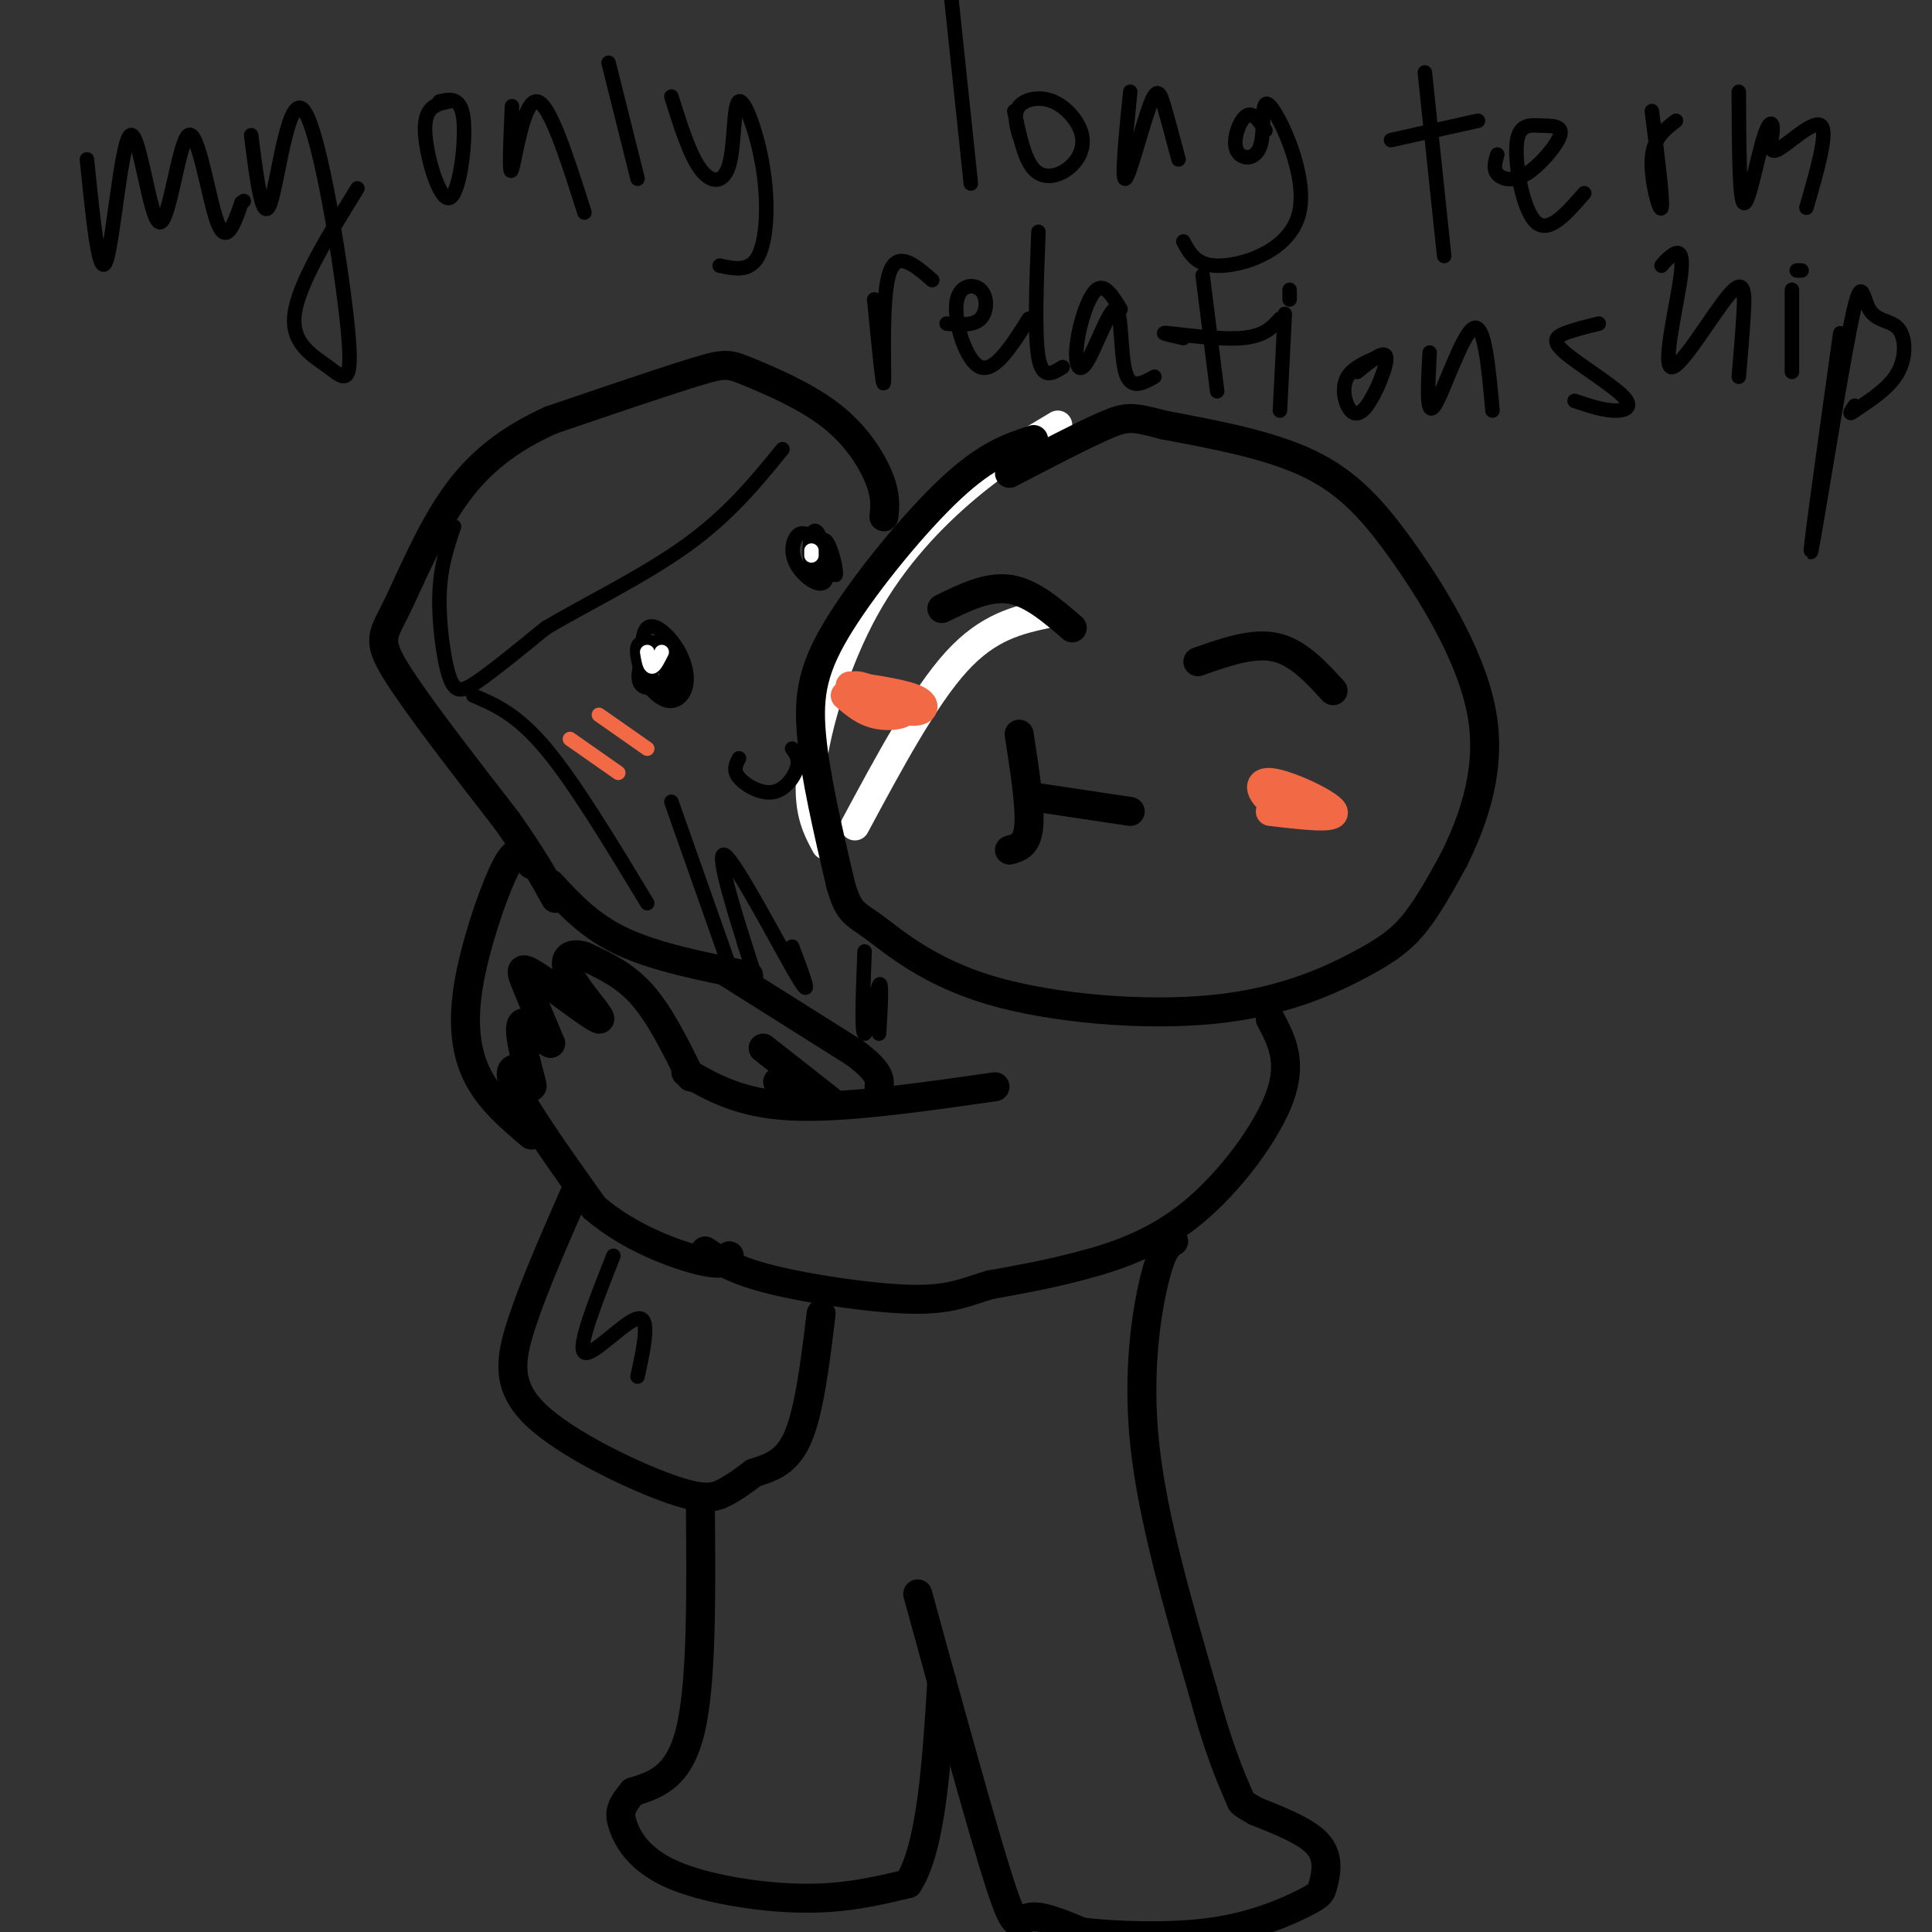 <svg viewBox='0 0 400 400' version='1.1' xmlns='http://www.w3.org/2000/svg' xmlns:xlink='http://www.w3.org/1999/xlink'><rect x="0" y="0" width="400" height="400" fill="#333333" stroke="none"/><g fill='none' stroke='rgb(255,255,255)' stroke-width='6' stroke-linecap='round' stroke-linejoin='round'><path d='M217,127c-6.167,1.333 -12.333,2.667 -19,10c-6.667,7.333 -13.833,20.667 -21,34'/><path d='M219,88c-6.000,3.554 -12.000,7.107 -19,13c-7.000,5.893 -15.000,14.125 -21,25c-6.000,10.875 -10.000,24.393 -11,33c-1.000,8.607 1.000,12.304 3,16'/></g>
<g fill='none' stroke='rgb(0,0,0)' stroke-width='6' stroke-linecap='round' stroke-linejoin='round'><path d='M214,91c-4.798,1.560 -9.595,3.119 -17,10c-7.405,6.881 -17.417,19.083 -23,28c-5.583,8.917 -6.738,14.548 -6,23c0.738,8.452 3.369,19.726 6,31'/><path d='M174,183c1.686,6.142 2.903,5.997 7,9c4.097,3.003 11.076,9.153 24,13c12.924,3.847 31.794,5.392 46,4c14.206,-1.392 23.748,-5.721 30,-9c6.252,-3.279 9.215,-5.508 12,-9c2.785,-3.492 5.393,-8.246 8,-13'/><path d='M301,178c3.343,-6.796 7.700,-17.285 6,-29c-1.700,-11.715 -9.458,-24.654 -16,-34c-6.542,-9.346 -11.869,-15.099 -20,-19c-8.131,-3.901 -19.065,-5.951 -30,-8'/><path d='M241,88c-6.444,-1.689 -7.556,-1.911 -12,0c-4.444,1.911 -12.222,5.956 -20,10'/><path d='M209,176c1.833,-0.500 3.667,-1.000 4,-5c0.333,-4.000 -0.833,-11.500 -2,-19'/><path d='M214,165c0.000,0.000 20.000,3.000 20,3'/><path d='M248,137c5.667,-2.000 11.333,-4.000 16,-3c4.667,1.000 8.333,5.000 12,9'/><path d='M195,126c4.750,-2.333 9.500,-4.667 14,-4c4.500,0.667 8.750,4.333 13,8'/><path d='M183,107c0.234,-2.166 0.469,-4.332 -1,-8c-1.469,-3.668 -4.641,-8.839 -10,-13c-5.359,-4.161 -12.904,-7.313 -17,-9c-4.096,-1.687 -4.742,-1.911 -11,0c-6.258,1.911 -18.129,5.955 -30,10'/><path d='M114,87c-8.517,3.885 -14.809,8.598 -20,16c-5.191,7.402 -9.282,17.493 -12,23c-2.718,5.507 -4.062,6.431 0,13c4.062,6.569 13.531,18.785 23,31'/><path d='M105,170c5.500,7.833 7.750,11.917 10,16'/><path d='M263,211c2.310,4.351 4.619,8.702 2,16c-2.619,7.298 -10.167,17.542 -18,24c-7.833,6.458 -15.952,9.131 -23,11c-7.048,1.869 -13.024,2.935 -19,4'/><path d='M205,266c-5.000,1.464 -8.000,3.125 -16,3c-8.000,-0.125 -21.000,-2.036 -29,-4c-8.000,-1.964 -11.000,-3.982 -14,-6'/><path d='M206,225c-15.667,2.250 -31.333,4.500 -42,4c-10.667,-0.500 -16.333,-3.750 -22,-7'/><path d='M143,223c-3.167,-6.417 -6.333,-12.833 -10,-17c-3.667,-4.167 -7.833,-6.083 -12,-8'/><path d='M121,198c-3.098,-1.022 -4.844,0.422 -3,4c1.844,3.578 7.278,9.289 6,9c-1.278,-0.289 -9.267,-6.578 -13,-9c-3.733,-2.422 -3.209,-0.978 -2,2c1.209,2.978 3.105,7.489 5,12'/><path d='M114,216c-0.721,0.193 -5.025,-5.324 -6,-4c-0.975,1.324 1.378,9.489 2,12c0.622,2.511 -0.486,-0.632 -2,-2c-1.514,-1.368 -3.432,-0.962 -1,4c2.432,4.962 9.216,14.481 16,24'/><path d='M123,250c7.111,6.222 16.889,9.778 22,11c5.111,1.222 5.556,0.111 6,-1'/><path d='M110,179c-0.603,-0.734 -1.206,-1.467 -2,-2c-0.794,-0.533 -1.780,-0.864 -4,4c-2.220,4.864 -5.675,14.925 -7,23c-1.325,8.075 -0.522,14.164 2,19c2.522,4.836 6.761,8.418 11,12'/><path d='M114,183c4.083,4.417 8.167,8.833 15,12c6.833,3.167 16.417,5.083 26,7'/><path d='M150,201c0.000,0.000 27.000,17.000 27,17'/><path d='M177,218c5.333,4.000 5.167,5.500 5,7'/><path d='M158,217c0.000,0.000 14.000,11.000 14,11'/><path d='M161,224c0.000,0.000 2.000,4.000 2,4'/><path d='M119,247c-4.257,9.700 -8.514,19.400 -11,27c-2.486,7.600 -3.203,13.099 3,19c6.203,5.901 19.324,12.204 27,15c7.676,2.796 9.907,2.085 12,1c2.093,-1.085 4.046,-2.542 6,-4'/><path d='M156,305c2.711,-1.022 6.489,-1.578 9,-7c2.511,-5.422 3.756,-15.711 5,-26'/><path d='M243,257c-1.200,0.733 -2.400,1.467 -4,8c-1.600,6.533 -3.600,18.867 -2,34c1.600,15.133 6.800,33.067 12,51'/><path d='M249,350c3.333,12.333 5.667,17.667 8,23'/><path d='M190,330c6.756,24.622 13.511,49.244 17,60c3.489,10.756 3.711,7.644 6,7c2.289,-0.644 6.644,1.178 11,3'/><path d='M224,400c6.722,0.791 18.028,1.270 27,0c8.972,-1.270 15.611,-4.289 19,-6c3.389,-1.711 3.528,-2.115 4,-4c0.472,-1.885 1.278,-5.253 -1,-8c-2.278,-2.747 -7.639,-4.874 -13,-7'/><path d='M260,375c-2.667,-1.500 -2.833,-1.750 -3,-2'/><path d='M145,311c0.167,18.500 0.333,37.000 -2,47c-2.333,10.000 -7.167,11.500 -12,13'/><path d='M131,371c-2.555,3.080 -2.943,4.279 -2,7c0.943,2.721 3.215,6.963 10,10c6.785,3.037 18.081,4.868 27,5c8.919,0.132 15.459,-1.434 22,-3'/><path d='M188,390c4.833,-7.500 5.917,-24.750 7,-42'/></g>
<g fill='none' stroke='rgb(242,105,70)' stroke-width='6' stroke-linecap='round' stroke-linejoin='round'><path d='M263,168c6.939,0.818 13.879,1.636 13,0c-0.879,-1.636 -9.576,-5.727 -13,-6c-3.424,-0.273 -1.576,3.273 2,5c3.576,1.727 8.879,1.636 10,1c1.121,-0.636 -1.939,-1.818 -5,-3'/><path d='M175,144c2.020,1.752 4.040,3.504 7,4c2.960,0.496 6.859,-0.265 5,-2c-1.859,-1.735 -9.478,-4.444 -10,-4c-0.522,0.444 6.052,4.043 10,5c3.948,0.957 5.271,-0.726 3,-2c-2.271,-1.274 -8.135,-2.137 -14,-3'/></g>
<g fill='none' stroke='rgb(0,0,0)' stroke-width='3' stroke-linecap='round' stroke-linejoin='round'><path d='M18,33c1.268,12.553 2.537,25.105 4,21c1.463,-4.105 3.121,-24.868 5,-26c1.879,-1.132 3.978,17.367 6,18c2.022,0.633 3.968,-16.599 6,-18c2.032,-1.401 4.152,13.028 6,18c1.848,4.972 3.424,0.486 5,-4'/><path d='M50,42c0.833,-0.667 0.417,-0.333 0,0'/><path d='M52,28c1.183,9.357 2.366,18.714 4,14c1.634,-4.714 3.720,-23.498 7,-19c3.280,4.498 7.756,32.278 9,45c1.244,12.722 -0.742,10.387 -4,8c-3.258,-2.387 -7.788,-4.825 -7,-11c0.788,-6.175 6.894,-16.088 13,-26'/><path d='M93,21c-2.560,0.500 -5.119,1.000 -5,6c0.119,5.000 2.917,14.500 5,14c2.083,-0.500 3.452,-11.000 3,-16c-0.452,-5.000 -2.726,-4.500 -5,-4'/><path d='M106,22c-0.333,7.556 -0.667,15.111 0,13c0.667,-2.111 2.333,-13.889 5,-14c2.667,-0.111 6.333,11.444 10,23'/><path d='M126,13c0.000,0.000 6.000,24.000 6,24'/><path d='M139,20c1.878,5.982 3.756,11.965 6,15c2.244,3.035 4.856,3.123 6,-1c1.144,-4.123 0.822,-12.456 2,-13c1.178,-0.544 3.856,6.700 5,14c1.144,7.300 0.756,14.657 -1,18c-1.756,3.343 -4.878,2.671 -8,2'/><path d='M197,0c0.000,0.000 4.000,38.000 4,38'/><path d='M210,23c1.023,4.916 2.045,9.832 4,12c1.955,2.168 4.841,1.589 7,0c2.159,-1.589 3.589,-4.189 3,-7c-0.589,-2.811 -3.197,-5.834 -6,-7c-2.803,-1.166 -5.801,-0.476 -7,1c-1.199,1.476 -0.600,3.738 0,6'/><path d='M234,19c-0.917,9.238 -1.833,18.476 -1,18c0.833,-0.476 3.417,-10.667 5,-15c1.583,-4.333 2.167,-2.810 3,0c0.833,2.810 1.917,6.905 3,11'/><path d='M262,27c-1.307,-1.985 -2.615,-3.970 -4,-3c-1.385,0.970 -2.849,4.895 -2,7c0.849,2.105 4.009,2.390 5,-1c0.991,-3.390 -0.188,-10.455 2,-8c2.188,2.455 7.743,14.430 6,22c-1.743,7.570 -10.784,10.734 -16,11c-5.216,0.266 -6.608,-2.367 -8,-5'/><path d='M295,15c0.000,0.000 4.000,38.000 4,38'/><path d='M288,29c0.000,0.000 18.000,-4.000 18,-4'/><path d='M310,32c-0.447,1.463 -0.893,2.926 0,4c0.893,1.074 3.126,1.759 6,0c2.874,-1.759 6.389,-5.963 7,-8c0.611,-2.037 -1.682,-1.907 -4,-2c-2.318,-0.093 -4.663,-0.410 -5,4c-0.337,4.410 1.332,13.546 4,16c2.668,2.454 6.334,-1.773 10,-6'/><path d='M342,23c1.178,9.378 2.356,18.756 2,20c-0.356,1.244 -2.244,-5.644 -2,-10c0.244,-4.356 2.622,-6.178 5,-8'/><path d='M360,19c0.043,11.082 0.085,22.164 1,23c0.915,0.836 2.701,-8.574 4,-13c1.299,-4.426 2.111,-3.867 2,-2c-0.111,1.867 -1.145,5.041 1,4c2.145,-1.041 7.470,-6.297 9,-5c1.530,1.297 -0.735,9.149 -3,17'/><path d='M181,62c0.933,9.644 1.867,19.289 2,17c0.133,-2.289 -0.533,-16.511 1,-22c1.533,-5.489 5.267,-2.244 9,1'/><path d='M196,67c2.783,0.228 5.566,0.456 7,-1c1.434,-1.456 1.518,-4.596 0,-6c-1.518,-1.404 -4.640,-1.070 -5,3c-0.360,4.070 2.040,11.877 5,13c2.960,1.123 6.480,-4.439 10,-10'/><path d='M215,48c-0.417,10.667 -0.833,21.333 0,26c0.833,4.667 2.917,3.333 5,2'/><path d='M232,64c-1.647,-2.698 -3.293,-5.397 -5,-4c-1.707,1.397 -3.474,6.888 -4,11c-0.526,4.112 0.189,6.844 2,4c1.811,-2.844 4.718,-11.266 6,-11c1.282,0.266 0.938,9.219 2,13c1.062,3.781 3.531,2.391 6,1'/><path d='M249,57c0.000,0.000 3.000,24.000 3,24'/><path d='M245,70c-2.756,-0.622 -5.511,-1.244 -3,-1c2.511,0.244 10.289,1.356 15,1c4.711,-0.356 6.356,-2.178 8,-4'/><path d='M266,65c0.000,0.000 -1.000,20.000 -1,20'/><path d='M267,60c0.000,0.000 0.000,2.000 0,2'/><path d='M285,74c-2.456,1.096 -4.912,2.191 -6,4c-1.088,1.809 -0.807,4.330 0,6c0.807,1.670 2.140,2.488 4,0c1.860,-2.488 4.246,-8.282 4,-10c-0.246,-1.718 -3.123,0.641 -6,3'/><path d='M296,73c-0.378,6.800 -0.756,13.600 1,11c1.756,-2.600 5.644,-14.600 8,-16c2.356,-1.400 3.178,7.800 4,17'/><path d='M331,67c-2.592,0.638 -5.183,1.276 -7,2c-1.817,0.724 -2.858,1.534 0,4c2.858,2.466 9.616,6.587 12,9c2.384,2.413 0.396,3.118 -2,3c-2.396,-0.118 -5.198,-1.059 -8,-2'/><path d='M344,55c0.468,-0.597 0.935,-1.194 2,-2c1.065,-0.806 2.727,-1.821 2,4c-0.727,5.821 -3.844,18.478 -2,19c1.844,0.522 8.650,-11.090 12,-15c3.350,-3.910 3.243,-0.117 3,4c-0.243,4.117 -0.621,8.559 -1,13'/><path d='M371,60c0.000,0.000 0.000,17.000 0,17'/><path d='M372,56c0.000,0.000 1.000,0.000 1,0'/><path d='M381,69c-3.365,24.091 -6.731,48.181 -6,45c0.731,-3.181 5.558,-33.634 8,-46c2.442,-12.366 2.500,-6.644 4,-4c1.500,2.644 4.442,2.212 6,4c1.558,1.788 1.731,5.797 0,9c-1.731,3.203 -5.365,5.602 -9,8'/><path d='M384,85c-1.500,1.167 -0.750,0.083 0,-1'/><path d='M94,109c-1.399,4.089 -2.798,8.179 -3,14c-0.202,5.821 0.792,13.375 2,17c1.208,3.625 2.631,3.321 6,1c3.369,-2.321 8.685,-6.661 14,-11'/><path d='M113,130c7.733,-4.600 20.067,-10.600 29,-17c8.933,-6.400 14.467,-13.200 20,-20'/><path d='M98,144c4.500,1.917 9.000,3.833 15,11c6.000,7.167 13.500,19.583 21,32'/><path d='M151,200c0.000,0.000 -12.000,-34.000 -12,-34'/><path d='M154,195c1.440,4.423 2.881,8.845 1,3c-1.881,-5.845 -7.083,-21.958 -5,-21c2.083,0.958 11.452,18.988 15,25c3.548,6.012 1.274,0.006 -1,-6'/><path d='M179,197c-0.333,8.511 -0.667,17.022 0,17c0.667,-0.022 2.333,-8.578 3,-10c0.667,-1.422 0.333,4.289 0,10'/><path d='M127,260c-3.756,9.489 -7.511,18.978 -6,20c1.511,1.022 8.289,-6.422 11,-7c2.711,-0.578 1.356,5.711 0,12'/><path d='M133,136c-0.655,2.530 -1.309,5.060 0,6c1.309,0.940 4.583,0.289 5,-2c0.417,-2.289 -2.022,-6.217 -3,-6c-0.978,0.217 -0.494,4.580 0,7c0.494,2.420 1.000,2.896 2,3c1.000,0.104 2.494,-0.166 3,-2c0.506,-1.834 0.022,-5.234 -1,-7c-1.022,-1.766 -2.583,-1.899 -4,-2c-1.417,-0.101 -2.691,-0.172 -3,1c-0.309,1.172 0.345,3.586 1,6'/><path d='M133,140c1.037,2.139 3.128,4.488 5,5c1.872,0.512 3.523,-0.811 4,-3c0.477,-2.189 -0.222,-5.243 -2,-8c-1.778,-2.757 -4.636,-5.219 -6,-4c-1.364,1.219 -1.236,6.117 0,9c1.236,2.883 3.579,3.752 5,3c1.421,-0.752 1.921,-3.126 1,-5c-0.921,-1.874 -3.263,-3.250 -4,-3c-0.737,0.250 0.132,2.125 1,4'/><path d='M168,111c-1.074,-0.494 -2.148,-0.987 -3,0c-0.852,0.987 -1.482,3.455 0,6c1.482,2.545 5.077,5.166 6,3c0.923,-2.166 -0.824,-9.119 -2,-10c-1.176,-0.881 -1.779,4.310 -1,7c0.779,2.690 2.941,2.878 3,1c0.059,-1.878 -1.983,-5.822 -2,-6c-0.017,-0.178 1.992,3.411 4,7'/><path d='M173,119c0.311,-0.689 -0.911,-5.911 -2,-7c-1.089,-1.089 -2.044,1.956 -3,5'/><path d='M153,157c-0.637,1.226 -1.274,2.452 0,4c1.274,1.548 4.458,3.417 7,3c2.542,-0.417 4.440,-3.119 5,-5c0.560,-1.881 -0.220,-2.940 -1,-4'/></g>
<g fill='none' stroke='rgb(255,255,255)' stroke-width='3' stroke-linecap='round' stroke-linejoin='round'><path d='M134,135c0.250,1.500 0.500,3.000 1,3c0.500,0.000 1.250,-1.500 2,-3'/><path d='M168,115c0.000,0.000 0.000,-1.000 0,-1'/></g>
<g fill='none' stroke='rgb(242,105,70)' stroke-width='3' stroke-linecap='round' stroke-linejoin='round'><path d='M118,153c0.000,0.000 10.000,7.000 10,7'/><path d='M124,148c0.000,0.000 10.000,7.000 10,7'/></g>
</svg>